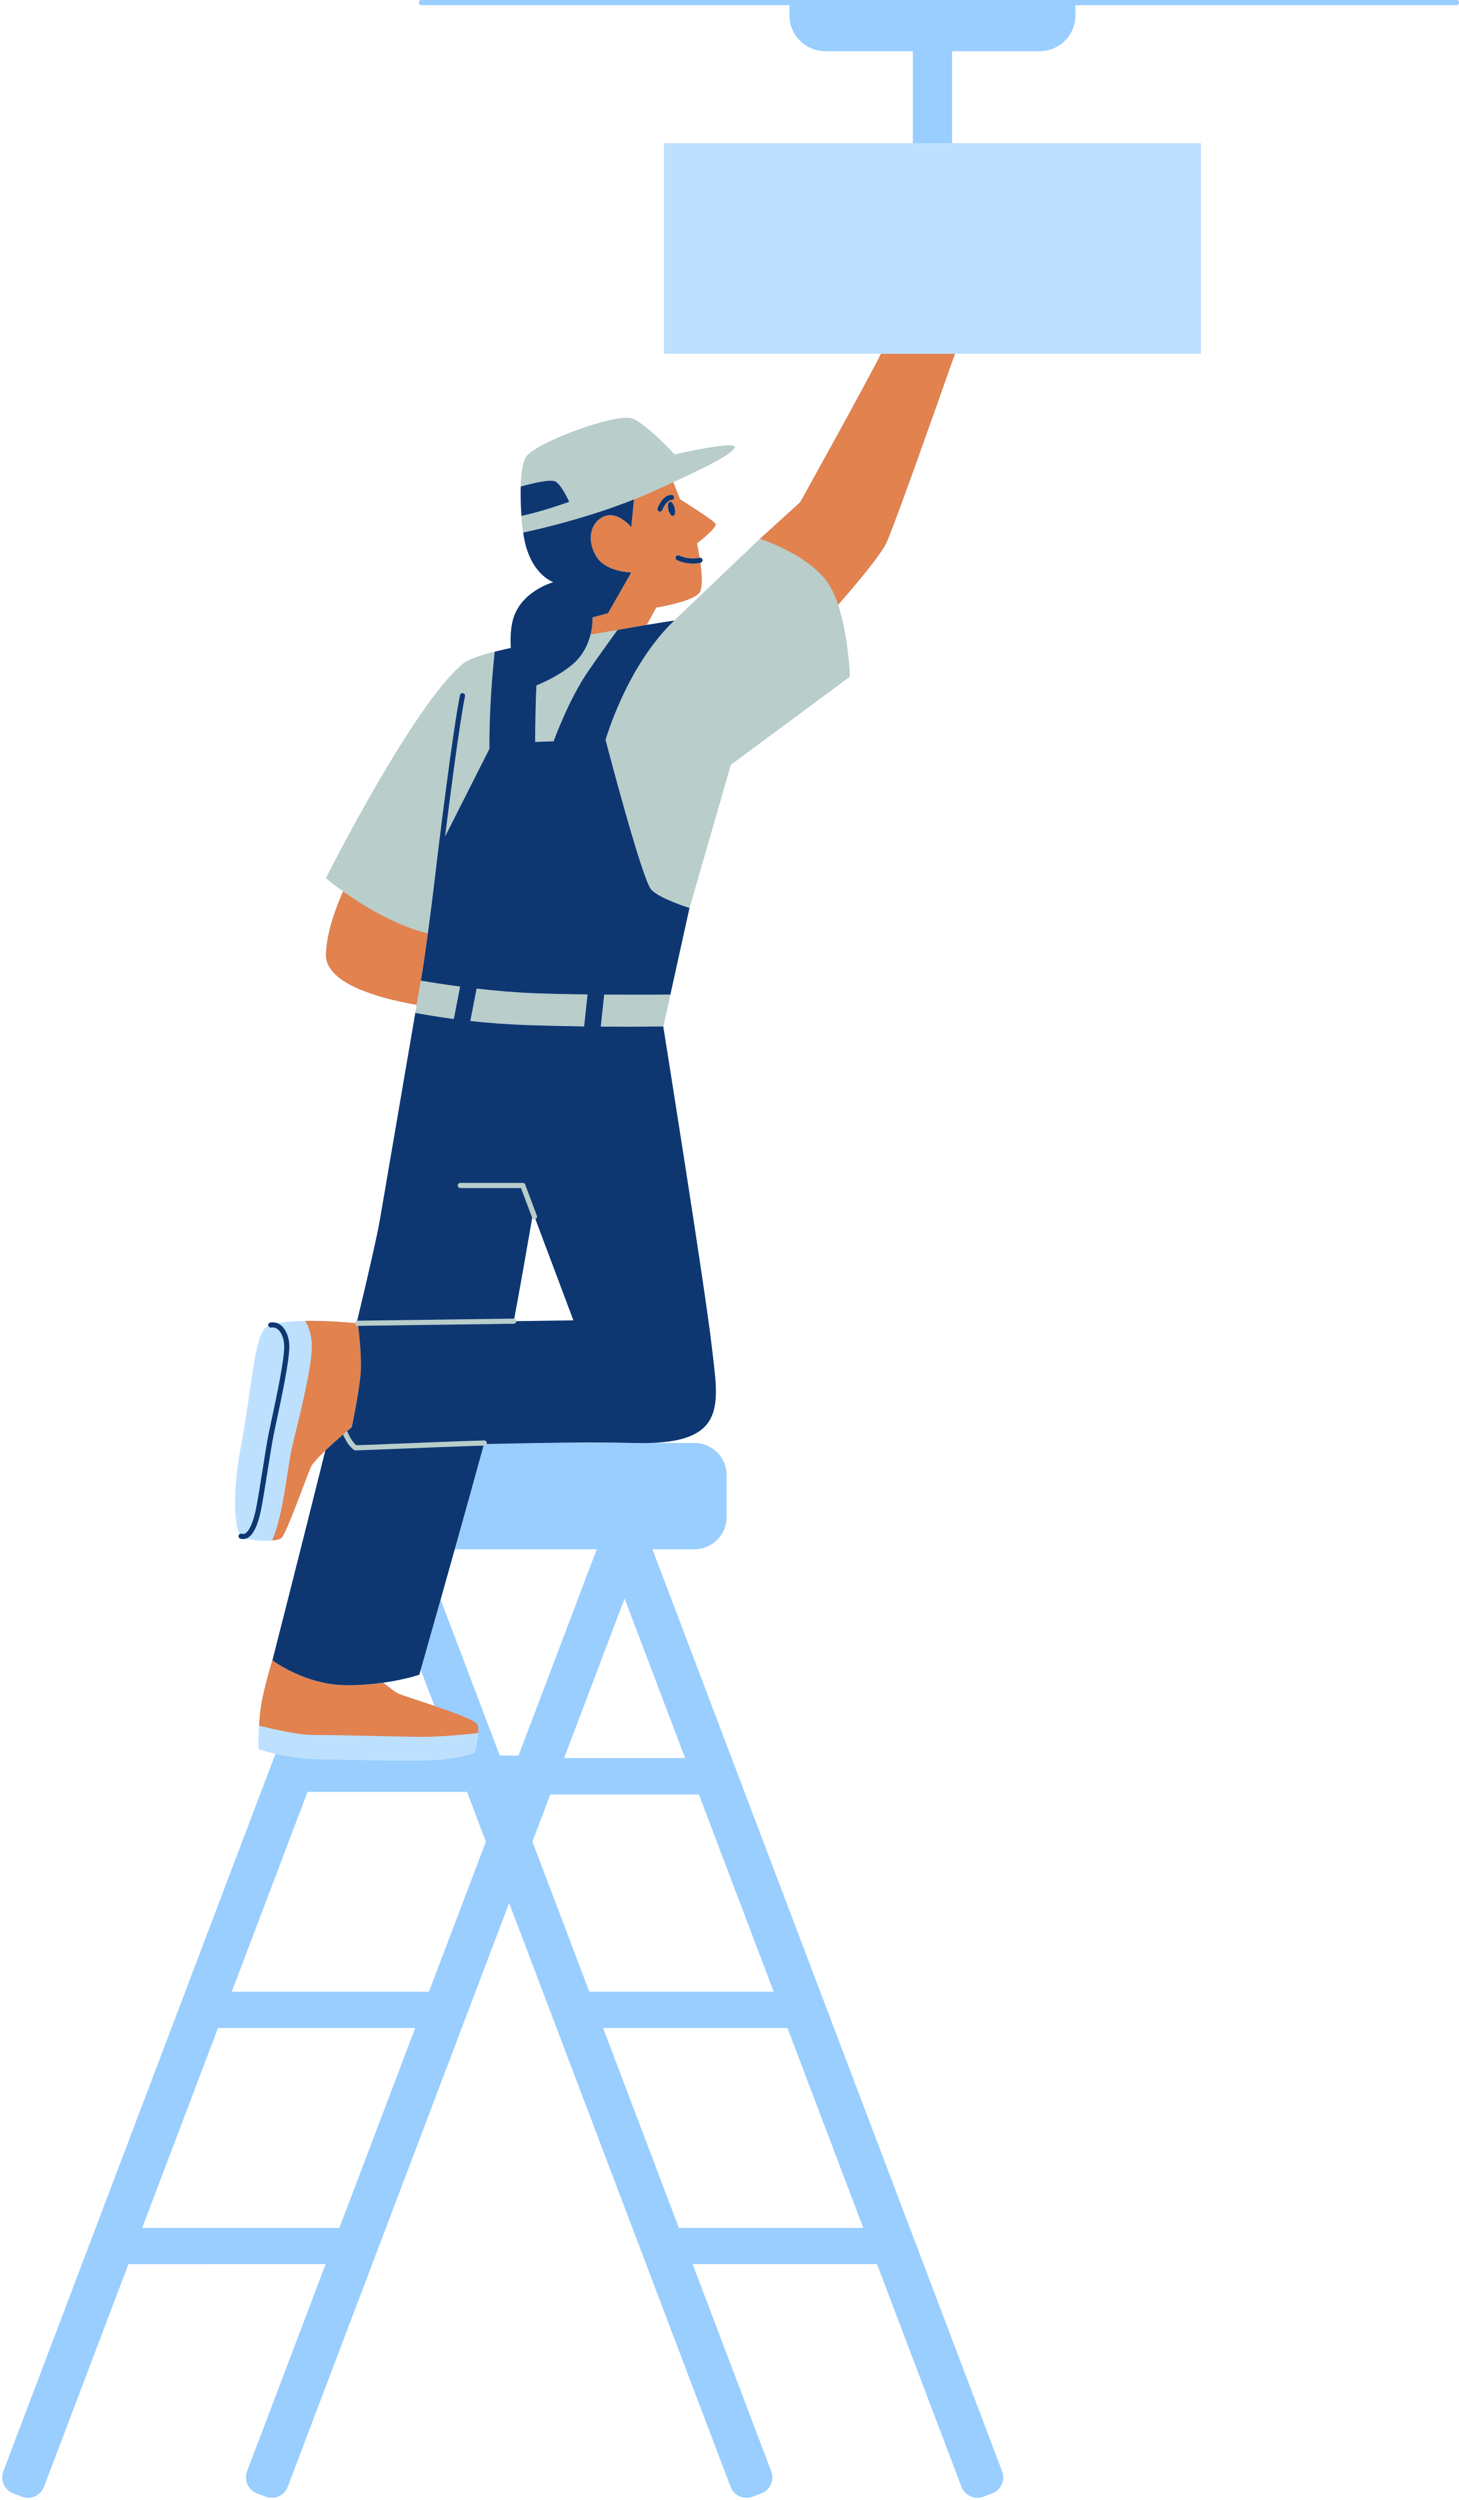 <?xml version="1.0" encoding="UTF-8" standalone="no"?><svg xmlns="http://www.w3.org/2000/svg" xmlns:xlink="http://www.w3.org/1999/xlink" fill="#000000" height="1315.8" preserveAspectRatio="xMidYMid meet" version="1" viewBox="-1.2 0.0 768.4 1315.8" width="768.4" zoomAndPan="magnify"><g id="change1_1"><path d="M765.846,0H220.73c-0.746,0-1.351,0.605-1.351,1.351s0.605,1.351,1.351,1.351h193.882v5.386 c0,10.398,8.429,18.827,18.827,18.827h46.15v48.441H348.459V186.22h114.307c-7.714,15.42-42.555,78.134-42.555,78.134l-21.242,19.26 l-45.07,42.998c0,0-0.194,0.028-0.551,0.081c-0.01,0.001-0.016,0.002-0.026,0.004c-0.184,0.027-0.41,0.061-0.678,0.102 c-0.006,0.001-0.01,0.001-0.016,0.002c-0.255,0.039-0.555,0.084-0.883,0.134c-0.044,0.007-0.086,0.013-0.131,0.02 c-0.332,0.051-0.707,0.108-1.105,0.17c-0.109,0.017-0.228,0.035-0.342,0.053c-0.336,0.052-0.686,0.106-1.063,0.165 c-0.107,0.017-0.218,0.034-0.329,0.051c-0.38,0.059-0.782,0.123-1.2,0.189c-0.146,0.023-0.289,0.046-0.44,0.07 c-0.492,0.078-1.007,0.16-1.546,0.246c-0.07,0.011-0.134,0.021-0.205,0.033c-1.3,0.208-2.727,0.44-4.275,0.694 c-0.014,0.002-0.028,0.005-0.042,0.007c-0.549,0.09-1.104,0.182-1.682,0.278l4.996-9.117c0,0,19.762-3.151,22.913-8.02 c1.65-2.551,1.178-9.501,0.354-15.544c0.082-0.019,0.143-0.035,0.162-0.04c0.719-0.193,1.144-0.932,0.952-1.652 c-0.179-0.669-0.833-1.064-1.505-0.966c-0.674-4.277-1.396-7.575-1.396-7.575s10.884-8.306,9.738-10.311 c-1.146-2.005-18.617-12.889-18.617-12.889l-3.613-9.032c21.165-9.694,31.823-15.514,32.339-18.436 c0.612-3.467-31.61,3.875-31.61,3.875s-13.867-15.091-21.821-18.762c-7.953-3.671-52.003,12.644-56.489,20.189 c-1.783,2.998-2.535,8.982-2.733,15.46c-0.001,0-0.001,0-0.002,0c-0.001,0.028,0,0.057-0.001,0.085 c-0.057,1.924-0.068,3.889-0.04,5.833c0.001,0.045,0.001,0.089,0.002,0.134c0.02,1.307,0.056,2.603,0.105,3.868 c0,0.013,0.001,0.025,0.002,0.038c0.023,0.577,0.048,1.145,0.076,1.707c0.006,0.124,0.012,0.247,0.019,0.371 c0.025,0.484,0.051,0.961,0.079,1.43c0.006,0.102,0.012,0.205,0.018,0.306c0.034,0.566,0.071,1.123,0.109,1.664 c0,0.001,0,0.002,0,0.003c0.28,3.97,0.648,7.182,0.939,8.766c2.855,21.923,15.907,26.103,15.907,26.103s-18.15,4.894-21.617,21.005 c-0.943,4.384-1.098,9.1-0.828,13.643c-0.016,0.003-0.031,0.007-0.046,0.01c-0.021,0.004-0.041,0.009-0.062,0.013 c-0.966,0.202-1.92,0.406-2.858,0.614c-0.004,0.001-0.007,0.001-0.01,0.002c-1.901,0.42-3.738,0.851-5.498,1.294 c-0.001,0-0.002,0.001-0.003,0.001c-7.863,1.98-14.136,4.195-17.087,6.684c-26.393,22.261-71.797,112.534-71.797,112.534 s3.393,2.897,9.04,6.923c-4.565,10.283-8.648,22.284-9.04,32.959c-0.56,15.228,26.425,23.034,47.787,26.824 c-4.208,24.507-14.939,87.033-19.334,112.854c-1.449,8.515-6.037,28.537-12.014,53.431c-0.537,0.144-0.929,0.592-0.983,1.157 c-3.837-0.346-15.488-1.293-26.439-1.135l0,0c-0.008,0-0.015,0-0.023,0c-2.361,0.034-4.683,0.121-6.891,0.276 c-0.132,0.009-0.266,0.017-0.397,0.027c-0.41,0.03-0.811,0.065-1.212,0.101c-0.216,0.019-0.433,0.038-0.646,0.059 c-0.361,0.035-0.717,0.073-1.069,0.112c-0.245,0.027-0.487,0.056-0.727,0.086c-0.323,0.04-0.643,0.081-0.956,0.124 c-0.264,0.037-0.519,0.077-0.776,0.117c-0.283,0.044-0.568,0.087-0.842,0.135c-0.316,0.055-0.617,0.116-0.92,0.177 c-0.034,0.007-0.07,0.013-0.104,0.02c-1.167-0.464-2.432-0.598-3.745-0.386c-0.736,0.121-1.236,0.817-1.115,1.553 c0.018,0.109,0.071,0.2,0.113,0.298c-0.003,0.002-0.006,0.004-0.01,0.005c-0.21,0.101-0.406,0.207-0.595,0.315 c-0.119,0.068-0.239,0.136-0.349,0.206c-0.191,0.122-0.361,0.252-0.525,0.383c-0.081,0.065-0.171,0.126-0.245,0.193 c-0.224,0.201-0.423,0.409-0.584,0.63c-0.001,0.001-0.002,0.002-0.003,0.003c-0.173,0.237-0.341,0.493-0.506,0.767 c-0.33,0.548-0.644,1.168-0.945,1.855c-0.151,0.344-0.298,0.704-0.442,1.081c-0.288,0.753-0.564,1.572-0.83,2.451 c-0.266,0.879-0.521,1.819-0.768,2.814c-2.963,11.948-4.711,31.957-8.594,52.161c-0.162,0.842-0.317,1.675-0.465,2.5 c-0.148,0.824-0.289,1.64-0.424,2.447c-0.269,1.613-0.512,3.191-0.729,4.731c-0.435,3.08-0.77,6.01-1.016,8.776 c-0.123,1.383-0.224,2.725-0.304,4.025c-0.04,0.65-0.075,1.289-0.105,1.918c-0.149,3.129-0.174,5.988-0.098,8.555 c0.016,0.527,0.035,1.042,0.059,1.543c0.045,0.945,0.106,1.842,0.178,2.696c0.079,0.922,0.172,1.793,0.279,2.606 c0.104,0.783,0.22,1.514,0.348,2.192c0.064,0.339,0.13,0.665,0.2,0.977c0.228,1.026,0.485,1.897,0.763,2.624 c0.145,0.38,0.295,0.727,0.452,1.022c0.019,0.035,0.038,0.063,0.057,0.097c-0.216,0.164-0.399,0.376-0.486,0.655 c-0.221,0.713,0.177,1.469,0.89,1.69c0.493,0.153,0.987,0.228,1.477,0.228c0.551,0,1.095-0.107,1.624-0.298 c0.044,0.013,0.093,0.024,0.138,0.037c0.104,0.029,0.215,0.055,0.322,0.083c0.289,0.075,0.589,0.147,0.9,0.214 c0.143,0.031,0.285,0.063,0.433,0.092c0.365,0.073,0.74,0.141,1.127,0.204c0.209,0.034,0.424,0.065,0.639,0.096 c0.28,0.04,0.56,0.08,0.848,0.115c0.25,0.031,0.503,0.059,0.758,0.086c0.203,0.021,0.408,0.04,0.613,0.059 c1.03,0.094,2.081,0.159,3.123,0.187c0.076,0.002,0.152,0.004,0.228,0.006c0.72,0.016,1.429,0.012,2.123-0.005 c0.133-0.003,0.262-0.007,0.394-0.011c0.595-0.019,1.165-0.056,1.719-0.101c0.091-0.007,0.193-0.008,0.283-0.017 c0.001-0.002,0.002-0.005,0.003-0.007c2.316-0.21,4.178-0.651,4.951-1.372c2.663-2.486,13.138-32.134,15.445-37.282 c0.849-1.895,3.994-5.234,7.627-8.697c-14.049,56.396-27.876,110.398-27.876,110.398s-4.758,14.889-6.183,25.34 c-0.418,3.066-0.69,6.166-0.87,9.026c0,0.002,0,0.003,0,0.005c-0.371,5.903-0.34,10.733-0.323,11.998 c0.001,0.076,0.002,0.137,0.003,0.188c0,0.023,0.001,0.05,0.001,0.067c0.001,0.057,0.002,0.094,0.002,0.094s1.43,0.541,4.001,1.282 c0.359,0.104,0.741,0.211,1.144,0.321c1.117,0.306,2.4,0.634,3.833,0.966L0.588,1300.72c-1.763,4.645,0.574,9.84,5.219,11.603 l4.536,1.722c4.645,1.763,9.84-0.574,11.603-5.219l44.462-117.16h103.931l-41.386,109.055c-1.763,4.645,0.574,9.84,5.219,11.603 l4.536,1.722c4.645,1.763,9.84-0.574,11.603-5.219l116.635-307.34l116.635,307.34c1.763,4.645,6.958,6.982,11.603,5.219l4.536-1.722 c4.645-1.763,6.982-6.958,5.219-11.603l-41.386-109.055h97.174l44.462,117.16c1.763,4.645,6.958,6.982,11.603,5.219l4.536-1.722 c4.645-1.763,6.982-6.958,5.219-11.603L342.37,815.398h22.145c9.367,0,16.96-7.593,16.96-16.96v-21.986 c0-9.367-7.593-16.96-16.96-16.96h-23.881c41.557-1.011,36.323-21.815,33.037-50.732c-3.454-30.392-25.557-168.539-25.557-168.539v0 c0.013-0.051,0.031-0.128,0.052-0.217c0.006-0.028,0.015-0.062,0.022-0.093c0.017-0.072,0.035-0.151,0.056-0.241 c0.008-0.036,0.016-0.071,0.025-0.11c0.023-0.1,0.049-0.215,0.077-0.334c0.02-0.087,0.041-0.178,0.063-0.275 c0.032-0.139,0.064-0.279,0.099-0.438c0.014-0.061,0.03-0.131,0.044-0.195c0.031-0.135,0.062-0.276,0.096-0.423 c0.023-0.103,0.047-0.207,0.071-0.316c0.039-0.175,0.08-0.358,0.123-0.548c0.016-0.071,0.031-0.138,0.048-0.212 c0.061-0.273,0.126-0.559,0.193-0.86c0.009-0.041,0.019-0.084,0.028-0.125c0.28-1.25,0.609-2.727,0.976-4.376 c0.057-0.257,0.115-0.518,0.174-0.783c0.063-0.282,0.125-0.563,0.19-0.854c0.014-0.064,0.029-0.128,0.043-0.193 c0.056-0.252,0.114-0.512,0.171-0.77c0.073-0.327,0.146-0.657,0.221-0.994c0.083-0.373,0.166-0.745,0.251-1.129 c0.005-0.021,0.009-0.043,0.014-0.064c0.201-0.905,0.409-1.843,0.621-2.801c0.03-0.135,0.059-0.266,0.089-0.402 c4.099-18.492,10.067-45.586,10.067-45.586l21.758-75.376l62.684-46.366c0,0-0.682-21.277-6.184-37.752 c10.143-11.627,22.52-26.438,25.454-32.697c3.9-8.321,25.674-69.869,36.089-99.472h129.585V75.357H500.184V26.916h46.15 c10.398,0,18.827-8.429,18.827-18.827V2.702h200.685c0.747,0,1.351-0.605,1.351-1.351S766.593,0,765.846,0z M282.361,759.493 c18.228-0.27,36.318-0.341,51.539,0H282.361z M279.087,640.934c0.232,0.466,0.695,0.756,1.197,0.756 c0.158,0,0.319-0.028,0.475-0.087l20.039,53.343l-30.074,0.404c0,0,0,0,0-0.001c-0.009-0.654-0.489-1.161-1.107-1.282 C272.457,678.942,275.817,659.911,279.087,640.934z M219.636,881.444c0,0,0.267-0.938,0.752-2.641l7.236,19.067 c-8.823-3.005-17.259-5.663-19.085-6.523c-1.624-0.764-4.748-3.144-7.902-5.714C212.287,883.998,219.636,881.444,219.636,881.444z M271.912,924.015h-9.931l-31.147-82.073c2.319-8.215,4.857-17.222,7.473-26.543h74.825L271.912,924.015z M177.566,1172.623H73.635 l39.946-105.261h103.931L177.566,1172.623z M224.739,1048.319H120.808l39.946-105.261h84.018l9.956,26.235L224.739,1048.319z M356.326,1172.623l-39.946-105.261h97.174l39.946,105.261H356.326z M309.153,1048.319l-29.99-79.026l9.443-24.884h78.288 l39.434,103.91H309.153z M359.668,925.366h-63.834l31.917-84.104L359.668,925.366z" fill="#bee0ff"/></g><g id="change2_1"><path d="M767.198,1.351c0,0.746-0.604,1.351-1.351,1.351H565.161v5.386c0,10.398-8.429,18.827-18.827,18.827h-46.15 v48.441H479.59V26.916h-46.15c-10.398,0-18.827-8.429-18.827-18.827V2.702H220.73c-0.746,0-1.351-0.605-1.351-1.351 S219.984,0,220.73,0h545.116C766.593,0,767.198,0.605,767.198,1.351z M526.548,1300.72c1.763,4.645-0.574,9.84-5.219,11.603 l-4.536,1.722c-4.645,1.763-9.84-0.574-11.603-5.219l-44.462-117.16h-97.174l41.386,109.055c1.763,4.645-0.574,9.84-5.219,11.603 l-4.536,1.722c-4.645,1.763-9.84-0.574-11.603-5.219l-116.635-307.34l-116.635,307.34c-1.763,4.645-6.958,6.982-11.603,5.219 l-4.536-1.722c-4.645-1.763-6.982-6.958-5.219-11.603l41.386-109.055H66.408l-44.462,117.16c-1.763,4.645-6.958,6.982-11.603,5.219 l-4.536-1.722c-4.645-1.763-6.982-6.958-5.219-11.603l143.293-377.587c0.466,0.108,0.943,0.216,1.44,0.324 c0.384,0.083,0.777,0.167,1.18,0.249c0.466,0.096,0.947,0.19,1.436,0.284c0.883,0.17,1.816,0.333,2.771,0.492 c0.244,0.041,0.49,0.08,0.739,0.12c0.929,0.148,1.881,0.291,2.87,0.424c0.056,0.008,0.106,0.017,0.163,0.024 c0.013,0.002,0.028,0.003,0.041,0.005c0.927,0.123,1.883,0.235,2.86,0.339c0.258,0.028,0.524,0.051,0.786,0.077 c0.728,0.073,1.466,0.14,2.219,0.2c0.341,0.027,0.684,0.053,1.03,0.077c0.73,0.052,1.471,0.095,2.222,0.134 c0.334,0.017,0.663,0.036,1,0.051c1.061,0.045,2.136,0.079,3.234,0.093c0.017,0,0.032,0.001,0.049,0.001 c19.24,0.237,51.782,1.425,64.372,0c3.147-0.356,5.76-0.757,7.909-1.158c1.559-0.291,2.867-0.581,3.965-0.855 c1.172-0.292,2.103-0.566,2.812-0.799c0.55-0.181,0.957-0.333,1.264-0.456c0.26-0.104,0.435-0.182,0.545-0.233 c0.084-0.039,0.133-0.063,0.133-0.063v0h0c0,0,0.009-0.037,0.024-0.093c0.007-0.026,0.013-0.053,0.023-0.093 c0.01-0.038,0.019-0.077,0.032-0.127c0.284-1.14,1.312-5.452,1.639-9.281c0.022-0.255,0.04-0.508,0.056-0.757 c0-0.005,0.001-0.01,0.001-0.015c0,0,0,0,0,0c0.105-1.739,0.041-3.32-0.349-4.36c-0.781-2.082-12.035-6.229-22.72-9.867 l-7.236-19.067c1.578-5.547,5.514-19.396,10.445-36.862l31.147,82.073h9.931l41.22-108.617h-74.825 c5.115-18.223,10.523-37.617,15.166-54.542c0.135-0.004,0.279-0.009,0.413-0.012c0.541-0.016,0.99-0.352,1.193-0.817 c8.897-0.211,18.107-0.398,27.282-0.534H333.9c0.001,0,0.003,0,0.004,0c2.371,0.053,4.609,0.051,6.73,0h23.881 c9.367,0,16.96,7.593,16.96,16.96v21.986c0,9.367-7.593,16.96-16.96,16.96H342.37L526.548,1300.72z M217.512,1067.361H113.581 l-39.946,105.261h103.931L217.512,1067.361z M254.729,969.293l-9.956-26.235h-84.018l-39.946,105.261h103.931L254.729,969.293z M295.833,925.366h63.834l-31.917-84.104L295.833,925.366z M309.153,1048.319h97.174l-39.434-103.91h-78.288l-9.443,24.884 L309.153,1048.319z M453.501,1172.623l-39.946-105.261H316.38l39.946,105.261H453.501z" fill="#99ceff"/></g><g id="change3_1"><path d="M501.73,186.22c-10.415,29.603-32.189,91.152-36.089,99.472c-2.934,6.258-15.311,21.07-25.454,32.697 c-1.285-3.848-2.832-7.435-4.695-10.427c-9.843-15.801-36.523-24.348-36.523-24.348l21.242-19.26c0,0,34.841-62.714,42.555-78.134 H501.73z M218.248,528.905c0.146-0.849,0.283-1.646,0.412-2.4c0.265-1.541,0.495-2.883,0.685-3.991 c0.128-0.746,0.237-1.382,0.328-1.912c0.026-0.153,0.051-0.297,0.074-0.431c0.052-0.303,0.093-0.541,0.128-0.746 c0.026-0.15,0.047-0.272,0.063-0.366c0.026-0.152,0.043-0.25,0.043-0.25c0.158-0.833,0.32-1.73,0.486-2.681 c1.126-6.462,2.425-15.478,3.682-24.855c-1.845-0.466-3.587-0.957-5.204-1.475c-15.878-5.081-30.498-14.298-39.444-20.676 c-4.565,10.283-8.648,22.284-9.04,32.959C169.901,517.309,196.886,525.115,218.248,528.905z M375.6,275.685 c1.146,2.005-9.738,10.311-9.738,10.311s0.722,3.298,1.396,7.575c-0.049,0.007-0.097-0.005-0.147,0.008 c-0.051,0.013-5.057,1.286-10.586-1.186c-0.678-0.305-1.48,0-1.785,0.682c-0.305,0.681,0,1.481,0.682,1.785 c3.137,1.403,6.1,1.771,8.342,1.771c2.005,0,3.424-0.292,3.885-0.401c0.823,6.042,1.296,12.993-0.354,15.544 c-3.151,4.869-22.913,8.02-22.913,8.02l-4.996,9.117c-0.12,0.02-0.255,0.043-0.377,0.063c-0.956,0.159-1.938,0.324-2.966,0.497 c-0.004,0.001-0.008,0.001-0.012,0.002c-0.9,0.152-1.827,0.31-2.778,0.474c-2.854,0.49-5.929,1.03-9.179,1.616 c-0.021,0.004-0.041,0.007-0.062,0.011l0,0c-1.322,0.238-2.669,0.484-4.045,0.737c-2.845,0.524-6.312,1.086-10.167,1.687 c1.284-5.114,1.066-9.04,1.066-9.04l8.157-2.243l12.236-21.413c0,0-12.848-0.204-17.946-7.75c-5.098-7.545-4.69-17.334,2.855-21.413 c7.546-4.079,15.091,5.302,15.091,5.302l1.444-14.585c2.607-1.045,5.194-2.129,7.733-3.259c4.679-2.083,8.989-4.025,12.934-5.832 l3.613,9.032C356.983,262.796,374.454,273.68,375.6,275.685z M352.351,263.162c0.724,0.063,1.368-0.472,1.448-1.199 c0.081-0.742-0.454-1.409-1.195-1.491c-0.455-0.048-4.539-0.278-7.475,6.961c-0.28,0.691,0.053,1.48,0.744,1.76 c0.166,0.067,0.338,0.1,0.507,0.1c0.534-0.001,1.04-0.319,1.253-0.844C349.742,263.251,352.224,263.163,352.351,263.162z M354.137,267.422c-0.487-2.042-1.634-3.517-2.562-3.296c-0.928,0.221-1.285,2.056-0.798,4.098c0.487,2.042,1.634,3.517,2.562,3.296 C354.267,271.298,354.624,269.464,354.137,267.422z M134.898,920.215c-0.017-1.289-0.047-6.117,0.323-11.998 C134.849,914.12,134.88,918.95,134.898,920.215z M250.637,912.87c-0.326,3.811-1.349,8.114-1.639,9.281 C249.282,921.012,250.31,916.7,250.637,912.87z M248.919,922.465L248.919,922.465c0,0-0.049,0.025-0.133,0.063 C248.87,922.489,248.919,922.465,248.919,922.465z M227.624,897.87c-8.823-3.005-17.259-5.663-19.085-6.523 c-1.624-0.764-4.748-3.144-7.902-5.714c-5.484,0.77-11.916,1.337-18.991,1.337c-22.103,0-39.372-13.124-39.372-13.124 s-4.758,14.889-6.183,25.34c-0.418,3.066-0.69,6.166-0.87,9.026c7.772,1.963,20.722,4.917,28.295,4.917 c11.338,0,45.792,0.883,55.363,1.031c7.623,0.117,22.234-0.794,31.816-2.062c0.105-1.739,0.041-3.32-0.349-4.36 C249.564,905.656,238.309,901.509,227.624,897.87z M154.479,925.051c0.013,0.002,0.028,0.003,0.041,0.005 c-0.069-0.009-0.134-0.02-0.204-0.029C154.373,925.035,154.423,925.044,154.479,925.051z M167.92,926.028 c-0.017,0-0.032-0.001-0.049-0.001C167.888,926.027,167.904,926.028,167.92,926.028c19.24,0.238,51.782,1.425,64.372,0 c3.147-0.356,5.76-0.757,7.909-1.158c-2.149,0.401-4.762,0.802-7.909,1.158C219.703,927.453,187.16,926.265,167.92,926.028z M152.565,695.489c2.207-0.154,4.53-0.242,6.891-0.276C157.095,695.247,154.773,695.334,152.565,695.489z M140.17,697.912 c-0.003,0.002-0.006,0.004-0.01,0.005C140.163,697.915,140.167,697.914,140.17,697.912 C140.17,697.912,140.17,697.912,140.17,697.912z M145.02,696.426c-0.034,0.007-0.07,0.013-0.104,0.02c0,0,0,0,0.001,0 C144.951,696.44,144.986,696.433,145.02,696.426z M124.911,807.388c-0.156-0.295-0.306-0.642-0.452-1.022 C124.605,806.746,124.755,807.092,124.911,807.388z M136.408,702.269c0.301-0.687,0.616-1.307,0.945-1.855 C137.023,700.962,136.709,701.582,136.408,702.269z M137.862,699.644c-0.001,0.001-0.002,0.002-0.003,0.003 c-0.173,0.237-0.341,0.493-0.506,0.767c0.165-0.274,0.334-0.53,0.506-0.767C137.86,699.646,137.861,699.645,137.862,699.644z M142.126,810.8c-0.094,0.009-0.19,0.016-0.286,0.023c0.091-0.007,0.193-0.008,0.283-0.017 C142.125,810.805,142.125,810.802,142.126,810.8z M162.523,772.145c0.849-1.895,3.994-5.234,7.627-8.697 c3.128-2.982,6.617-6.054,9.321-8.379c0.795-0.683,1.521-1.301,2.15-1.833c1.5-1.268,2.45-2.049,2.45-2.049 s3.484-16.502,4.549-26.977c0.887-8.72-0.657-22.137-1.2-26.39l-0.16,0.002c-0.007,0-0.013,0-0.019,0 c-0.738,0-1.341-0.592-1.351-1.333c-0.001-0.05,0.022-0.094,0.027-0.143c-3.837-0.346-15.488-1.293-26.439-1.135 c1.887,3.032,3.737,7.725,3.52,14.337c-0.43,13.104-7.653,40.568-10.311,51.772c-2.52,10.617-4.45,35.398-10.561,49.479 c2.316-0.21,4.178-0.651,4.951-1.372C149.74,806.942,160.215,777.294,162.523,772.145z M140.122,810.924 c0.595-0.019,1.165-0.056,1.719-0.101C141.286,810.868,140.715,810.904,140.122,810.924z" fill="#e1824f"/></g><g id="change4_1"><path d="M353.898,326.611c0,0-0.194,0.028-0.551,0.081C353.706,326.639,353.898,326.611,353.898,326.611z M267.823,341.047c-0.016,0.003-0.031,0.007-0.046,0.01C267.792,341.053,267.808,341.05,267.823,341.047 C267.823,341.047,267.823,341.047,267.823,341.047z M259.349,342.98c1.759-0.443,3.598-0.875,5.498-1.294 C262.945,342.105,261.108,342.537,259.349,342.98z M440.187,318.388c-1.285-3.848-2.832-7.435-4.695-10.427 c-9.843-15.801-36.523-24.348-36.523-24.348l-45.07,42.998c-25.154,23.998-36.171,62.837-36.171,62.837s19.335,74.101,24.17,78.936 c4.835,4.835,20.031,9.498,20.031,9.498l21.758-75.376l62.684-46.366C446.37,356.14,445.688,334.863,440.187,318.388z M218.946,489.798c1.617,0.517,3.359,1.009,5.204,1.475c2.814-20.991,5.421-43.789,5.421-43.789l0.021-0.041 c0.133-1.099,7.653-62.877,11.458-81.538c0.149-0.732,0.862-1.205,1.594-1.054c0.732,0.149,1.203,0.863,1.054,1.594 c-3.007,14.744-8.363,56.706-10.504,73.878l23.349-46.153c-0.101-20.521,1.629-40.246,2.802-51.189 c-7.863,1.98-14.136,4.195-17.087,6.684c-26.393,22.261-71.797,112.534-71.797,112.534s3.393,2.897,9.04,6.923 C188.447,475.499,203.067,484.717,218.946,489.798z M324.073,331.562c3.25-0.586,6.326-1.126,9.179-1.616 C330.399,330.436,327.323,330.976,324.073,331.562z M319.966,332.31c-2.845,0.524-6.312,1.086-10.167,1.687 c-1.182,4.711-3.638,10.428-8.722,15.024c-5.737,5.185-13.678,9.174-19.763,11.746c-0.698,15.236-0.675,29.725-0.675,29.725 l9.742-0.344c0,0,7.962-22.027,18.035-36.624c5.692-8.248,11.564-16.41,15.596-21.951 C322.689,331.811,321.342,332.057,319.966,332.31z M345.384,327.931c-1.3,0.208-2.728,0.44-4.275,0.694 C342.656,328.37,344.083,328.139,345.384,327.931z M339.008,328.973c0.704-0.117,1.397-0.232,2.059-0.341 c-0.549,0.09-1.104,0.182-1.682,0.278C339.265,328.93,339.13,328.953,339.008,328.973z M291.561,253.561 c3.337,2.224,7.01,10.567,7.01,10.567s-14.296,5.16-25.149,7.401c0.28,3.97,0.648,7.182,0.939,8.766c0,0,30.372-6.232,58.341-17.44 c2.607-1.045,5.194-2.129,7.733-3.259c4.679-2.083,8.989-4.025,12.934-5.832c21.165-9.694,31.823-15.514,32.339-18.436 c0.612-3.467-31.61,3.875-31.61,3.875s-13.867-15.091-21.821-18.762c-7.953-3.671-52.003,12.644-56.489,20.189 c-1.783,2.998-2.535,8.982-2.733,15.46C278.091,254.666,289.015,251.863,291.561,253.561z M275.392,623.473 c-0.198-0.527-0.702-0.876-1.265-0.876h-0.508h-32.385c-0.746,0-1.351,0.605-1.351,1.351s0.605,1.351,1.351,1.351h31.957 l5.828,15.514c0.017,0.045,0.047,0.079,0.068,0.12c0.232,0.466,0.695,0.756,1.197,0.756c0.158,0,0.319-0.028,0.475-0.087h0 c0.699-0.263,1.052-1.041,0.79-1.74L275.392,623.473z M253.808,758.141c-13.675,0.397-33.008,1.181-47.125,1.755 c-9.909,0.401-17.877,0.726-20.213,0.767c-1.863-1.408-3.521-4.34-4.849-7.426c-0.63,0.532-1.355,1.15-2.15,1.833 c1.503,3.313,3.465,6.528,5.84,8.08c0.22,0.144,0.476,0.22,0.739,0.22c1.658,0,9.664-0.325,20.743-0.775 c13.971-0.567,33.046-1.342,46.68-1.74c0.135-0.004,0.279-0.009,0.413-0.012c0.541-0.016,0.99-0.352,1.193-0.817 c0.077-0.177,0.125-0.368,0.119-0.574C255.176,758.707,254.534,758.127,253.808,758.141z M269.617,694.068 c-0.088-0.017-0.17-0.051-0.263-0.051l-82.131,1.104c-0.115,0.002-0.217,0.041-0.323,0.07c-0.537,0.144-0.929,0.592-0.983,1.157 c-0.005,0.049-0.027,0.092-0.027,0.143c0.01,0.74,0.613,1.333,1.351,1.333c0.007,0,0.013,0,0.019,0l0.16-0.002l81.971-1.102 c0.746-0.011,1.342-0.622,1.333-1.369c0,0,0,0,0-0.001C270.715,694.696,270.235,694.188,269.617,694.068z M219.982,518.809 c0,0-0.017,0.099-0.043,0.25c-0.016,0.095-0.037,0.216-0.063,0.366c-0.035,0.205-0.076,0.442-0.128,0.746 c-0.023,0.134-0.048,0.278-0.074,0.431c-0.091,0.53-0.2,1.166-0.328,1.912c-0.19,1.108-0.421,2.45-0.685,3.991 c-0.328,1.91-0.707,4.12-1.134,6.603c5.071,0.957,11.974,2.129,20.273,3.221l3.326-17.075c-8.863-1.166-16.155-2.349-20.659-3.127 C220.302,517.078,220.139,517.975,219.982,518.809z M249.811,520.324l-3.321,17.048c8.93,0.978,19.038,1.79,29.96,2.158 c0,0,0.001,0,0.001,0c10.699,0.361,20.852,0.576,29.982,0.699l1.812-16.835c-9.045-0.107-18.194-0.288-26.495-0.579 C270.712,522.429,259.649,521.452,249.811,520.324z M317.015,523.478l-1.813,16.846c19.77,0.158,32.905-0.103,32.911-0.103h0 c0.013-0.051,0.031-0.128,0.052-0.217c0.006-0.028,0.015-0.062,0.022-0.093c0.017-0.072,0.035-0.151,0.056-0.241 c0.008-0.036,0.016-0.071,0.025-0.11c0.023-0.1,0.049-0.215,0.077-0.334c0.02-0.087,0.041-0.178,0.063-0.275 c0.032-0.139,0.064-0.279,0.099-0.438c0.014-0.061,0.03-0.131,0.044-0.195c0.031-0.135,0.062-0.276,0.096-0.423 c0.023-0.103,0.047-0.207,0.071-0.316c0.039-0.175,0.08-0.358,0.123-0.548c0.016-0.071,0.031-0.138,0.048-0.212 c0.061-0.273,0.126-0.559,0.193-0.86c0.009-0.041,0.019-0.084,0.028-0.125c0.28-1.25,0.609-2.727,0.976-4.376 c0.057-0.257,0.115-0.518,0.174-0.783c0.063-0.282,0.125-0.563,0.19-0.854c0.014-0.064,0.029-0.128,0.043-0.193 c0.056-0.252,0.114-0.512,0.171-0.77c0.073-0.327,0.146-0.657,0.221-0.994c0.083-0.373,0.166-0.745,0.251-1.129 c0.005-0.021,0.009-0.043,0.014-0.064c0.201-0.905,0.409-1.843,0.621-2.801c0.03-0.135,0.059-0.266,0.089-0.402 C343.641,523.527,330.828,523.576,317.015,523.478z" fill="#b9cdca"/></g><g id="change5_1"><path d="M219.876,519.425c-0.035,0.205-0.076,0.443-0.128,0.746C219.8,519.867,219.841,519.63,219.876,519.425z M186.049,763.37c-0.263,0-0.519-0.077-0.739-0.22c-2.375-1.552-4.337-4.767-5.84-8.08c-2.704,2.324-6.193,5.397-9.321,8.379 c-14.049,56.396-27.876,110.398-27.876,110.398s17.268,13.124,39.372,13.124c7.074,0,13.507-0.567,18.991-1.337 c11.65-1.635,19-4.189,19-4.189s0.267-0.938,0.752-2.641c1.578-5.547,5.514-19.396,10.445-36.862 c2.319-8.215,4.857-17.222,7.473-26.543c5.115-18.223,10.523-37.617,15.166-54.542c-13.634,0.398-32.709,1.173-46.68,1.74 C195.713,763.046,187.708,763.37,186.049,763.37z M340.633,759.493c-2.12,0.052-4.359,0.053-6.73,0c-0.001,0-0.003,0-0.004,0 c-15.221-0.341-33.311-0.27-51.539,0c-9.175,0.136-18.385,0.323-27.282,0.534c0.077-0.177,0.125-0.368,0.119-0.574 c-0.022-0.746-0.663-1.326-1.389-1.312c-13.675,0.397-33.008,1.181-47.125,1.755c-9.909,0.401-17.877,0.726-20.213,0.767 c-1.863-1.408-3.521-4.34-4.849-7.426c1.5-1.268,2.45-2.049,2.45-2.049s3.484-16.502,4.549-26.977 c0.887-8.72-0.657-22.137-1.2-26.39l81.971-1.102c0.746-0.011,1.342-0.622,1.333-1.369l30.074-0.404l-20.039-53.343h0 c0.699-0.263,1.052-1.041,0.79-1.74l-6.157-16.39c-0.198-0.527-0.702-0.876-1.265-0.876h-0.508h-32.385 c-0.746,0-1.351,0.605-1.351,1.351s0.605,1.351,1.351,1.351h31.957l5.828,15.514c0.017,0.045,0.047,0.079,0.068,0.12 c-3.271,18.977-6.63,38.009-9.47,53.134c-0.088-0.017-0.17-0.051-0.263-0.051l-82.131,1.104c-0.115,0.002-0.217,0.041-0.323,0.07 c5.977-24.895,10.564-44.917,12.014-53.431c4.395-25.822,15.126-88.347,19.334-112.854c0.146-0.849,0.283-1.646,0.412-2.4 c-0.328,1.91-0.707,4.12-1.134,6.603c5.071,0.957,11.974,2.129,20.273,3.221l3.326-17.075c-8.863-1.166-16.155-2.349-20.659-3.127 c1.126-6.462,2.425-15.478,3.682-24.855c2.814-20.991,5.421-43.789,5.421-43.789l0.021-0.041 c0.133-1.099,7.653-62.877,11.458-81.538c0.149-0.732,0.862-1.205,1.594-1.054c0.732,0.149,1.203,0.863,1.054,1.594 c-3.007,14.744-8.363,56.706-10.504,73.878l23.349-46.153c-0.101-20.521,1.629-40.246,2.802-51.189c0.001,0,0.002,0,0.003-0.001 c1.759-0.443,3.598-0.875,5.498-1.294c0.003-0.001,0.007-0.002,0.01-0.002c0.938-0.207,1.892-0.412,2.858-0.614 c0.021-0.004,0.041-0.009,0.062-0.013c0.015-0.003,0.031-0.006,0.046-0.009c0,0,0,0,0,0c-0.27-4.543-0.115-9.259,0.828-13.643 c3.467-16.111,21.617-21.005,21.617-21.005s-13.052-4.181-15.907-26.103c0,0,30.372-6.232,58.341-17.44l-1.444,14.585 c0,0-7.546-9.381-15.091-5.302c-7.545,4.079-7.953,13.867-2.855,21.413c5.098,7.546,17.946,7.75,17.946,7.75l-12.236,21.413 l-8.157,2.243c0,0,0.217,3.926-1.066,9.04c-1.182,4.711-3.638,10.428-8.722,15.024c-5.737,5.185-13.678,9.174-19.763,11.746 c-0.698,15.236-0.675,29.725-0.675,29.725l9.742-0.344c0,0,7.962-22.027,18.035-36.624c5.692-8.248,11.564-16.41,15.596-21.951l0,0 c0.021-0.004,0.041-0.007,0.062-0.011c3.249-0.586,6.325-1.126,9.179-1.616c0.951-0.163,1.878-0.321,2.778-0.474 c0.004-0.001,0.008-0.001,0.012-0.002c1.028-0.174,2.01-0.338,2.966-0.497c0.704-0.117,1.397-0.232,2.059-0.341 c0.014-0.002,0.028-0.005,0.042-0.007c1.547-0.254,2.975-0.486,4.275-0.694c0.07-0.011,0.135-0.022,0.205-0.033 c0.539-0.086,1.054-0.168,1.546-0.246c0.151-0.024,0.294-0.046,0.44-0.07c0.418-0.066,0.82-0.129,1.2-0.189 c0.111-0.017,0.221-0.035,0.329-0.051c0.377-0.059,0.728-0.113,1.063-0.165c0.114-0.018,0.233-0.036,0.342-0.053 c0.399-0.061,0.774-0.119,1.105-0.17c0.045-0.007,0.087-0.013,0.131-0.02c0.328-0.05,0.627-0.095,0.883-0.134 c0.006-0.001,0.01-0.002,0.016-0.002c0.268-0.04,0.494-0.074,0.678-0.102c0.01-0.001,0.016-0.002,0.026-0.004 c0.359-0.053,0.551-0.081,0.551-0.081c-25.154,23.998-36.171,62.837-36.171,62.837s19.335,74.101,24.17,78.936 c4.835,4.835,20.031,9.498,20.031,9.498s-5.969,27.094-10.067,45.586c-8.22,0.058-21.032,0.107-34.846,0.009l-1.813,16.846 c19.77,0.158,32.905-0.103,32.911-0.103h0v0c0,0,22.103,138.147,25.557,168.539C376.956,737.678,382.191,758.482,340.633,759.493z M306.433,540.23l1.812-16.835c-9.045-0.107-18.194-0.288-26.495-0.579c-11.038-0.387-22.101-1.364-31.939-2.492l-3.321,17.048 c8.93,0.978,19.038,1.79,29.96,2.158c0,0,0.001,0,0.001,0C287.149,539.891,297.302,540.106,306.433,540.23z M273.121,266.01 c0,0.013,0.001,0.025,0.002,0.038c0.023,0.577,0.048,1.145,0.076,1.707c0.006,0.124,0.012,0.247,0.019,0.371 c0.025,0.484,0.051,0.961,0.079,1.43c0.006,0.102,0.012,0.205,0.018,0.306c0.034,0.566,0.071,1.123,0.109,1.664 c0,0.001,0,0.002,0,0.003c10.854-2.241,25.149-7.401,25.149-7.401s-3.673-8.343-7.01-10.567c-2.547-1.698-13.47,1.105-18.505,2.529 c-0.001,0-0.001,0-0.002,0c-0.001,0.028,0,0.057-0.001,0.085c-0.057,1.924-0.068,3.889-0.04,5.833 c0.001,0.045,0.001,0.089,0.002,0.134C273.036,263.449,273.072,264.745,273.121,266.01z M144.423,748.049 c2.526-11.778,6.753-31.49,6.753-39.305c0-4.613-1.616-8.85-4.217-11.059c-0.634-0.539-1.319-0.951-2.041-1.238c0,0-0.001,0-0.001,0 c-1.167-0.464-2.432-0.598-3.745-0.386c-0.736,0.121-1.236,0.817-1.115,1.553c0.018,0.109,0.071,0.2,0.113,0.298c0,0,0,0,0,0.001 c0.239,0.559,0.814,0.917,1.438,0.817c1.338-0.224,2.549,0.121,3.601,1.015c1.983,1.685,3.263,5.217,3.263,9.001 c0,7.528-4.19,27.065-6.693,38.738c-0.552,2.576-1.029,4.799-1.372,6.48c-0.955,4.666-2.186,12.459-3.377,19.995 c-1.238,7.83-2.518,15.927-3.496,20.599c-1.396,6.672-3.417,11.216-5.545,12.468c-0.598,0.351-1.174,0.422-1.816,0.224 c-0.434-0.134-0.869-0.019-1.205,0.236c-0.216,0.164-0.399,0.376-0.486,0.655c-0.221,0.713,0.177,1.469,0.89,1.69 c0.493,0.153,0.987,0.228,1.477,0.228c0.551,0,1.095-0.107,1.624-0.298c0.301-0.109,0.598-0.237,0.886-0.406 c2.904-1.709,5.199-6.501,6.819-14.243c0.992-4.739,2.277-12.87,3.519-20.731c1.187-7.507,2.414-15.27,3.356-19.876 C143.397,752.83,143.873,750.614,144.423,748.049z M351.574,264.126c-0.928,0.221-1.285,2.056-0.798,4.098 c0.487,2.042,1.634,3.517,2.562,3.296c0.928-0.221,1.285-2.056,0.798-4.098C353.65,265.38,352.503,263.905,351.574,264.126z M345.874,269.193c0.166,0.067,0.338,0.1,0.507,0.1c0.534-0.001,1.04-0.319,1.253-0.844c2.108-5.197,4.59-5.285,4.717-5.286 c0.724,0.063,1.368-0.472,1.448-1.199c0.081-0.742-0.454-1.409-1.195-1.491c-0.455-0.048-4.539-0.278-7.475,6.961 C344.849,268.124,345.182,268.912,345.874,269.193z M355.421,294.859c3.137,1.403,6.1,1.771,8.342,1.771 c2.005,0,3.424-0.292,3.885-0.401c0.082-0.019,0.143-0.035,0.162-0.04c0.719-0.193,1.144-0.932,0.952-1.652 c-0.179-0.669-0.833-1.064-1.505-0.966c-0.049,0.007-0.097-0.005-0.147,0.008c-0.051,0.013-5.057,1.286-10.586-1.186 c-0.678-0.305-1.48,0-1.785,0.682C354.435,293.755,354.74,294.555,355.421,294.859z" fill="#0e3772"/></g></svg>